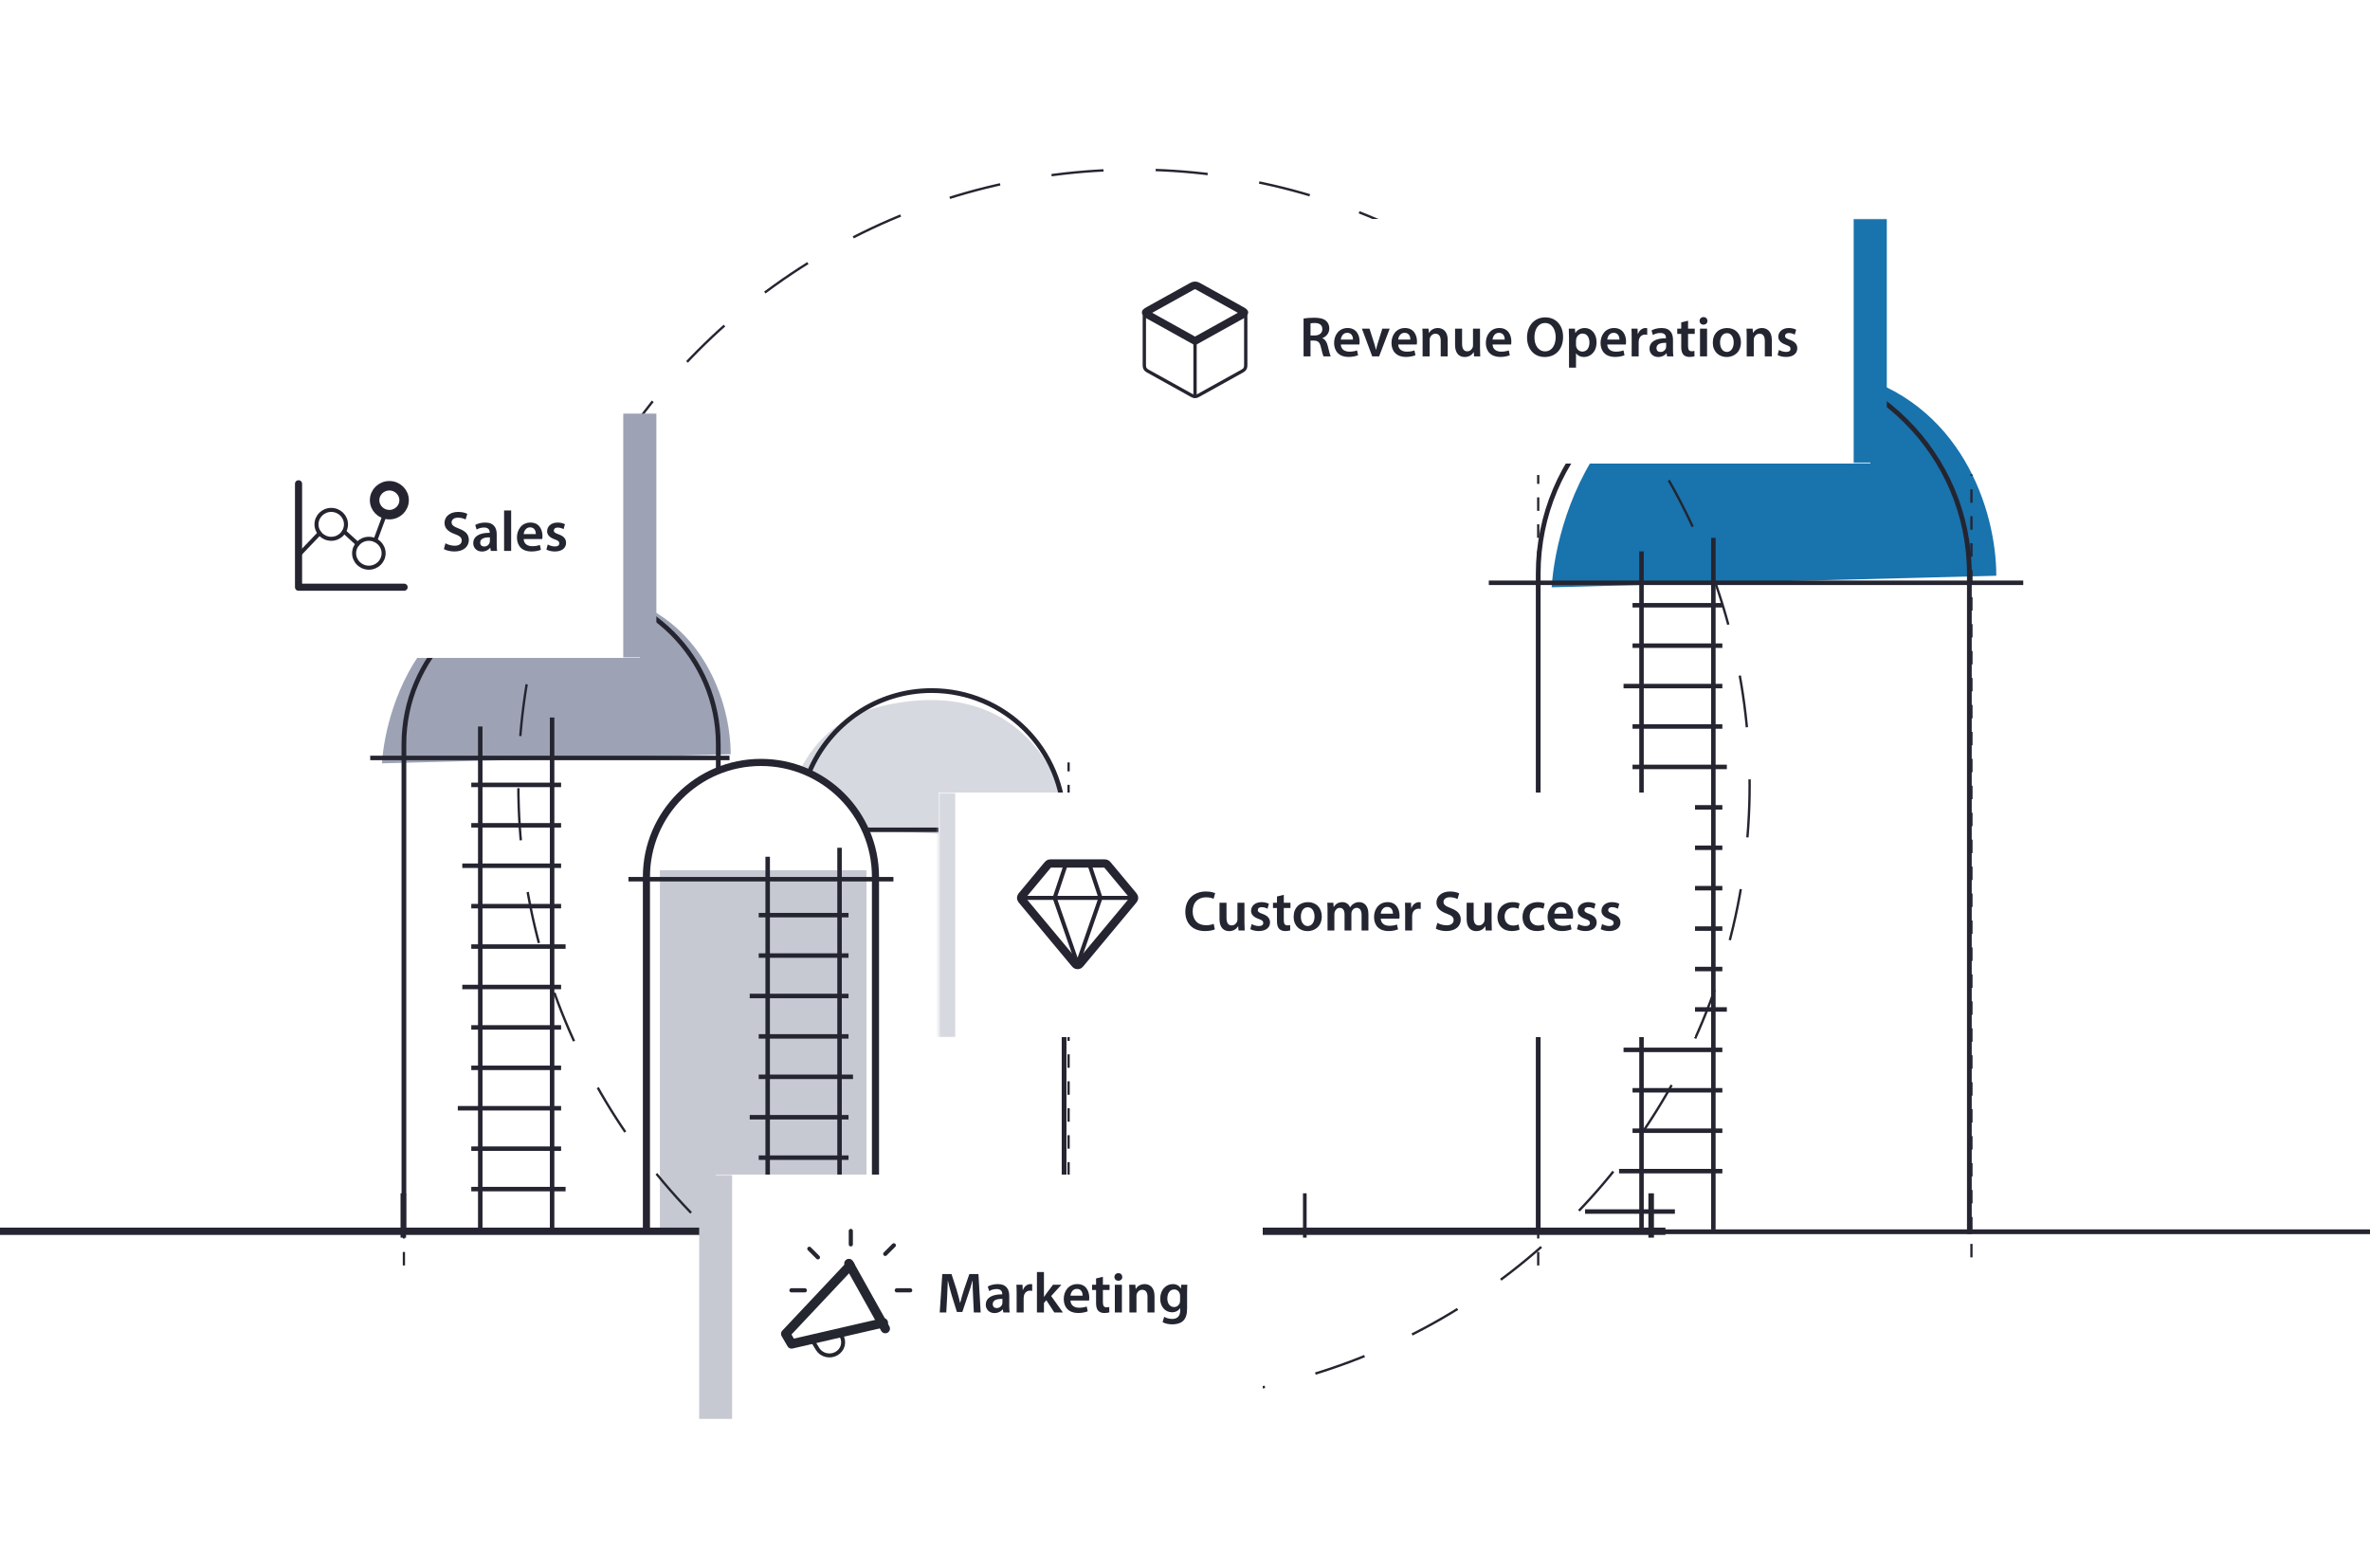 <svg width="999" height="661" viewBox="0 0 999 661" fill="none" xmlns="http://www.w3.org/2000/svg">
<g clip-path="url(#clip0_5845_6116)">
<path d="M654.062 247.548L841.479 242.683C841.479 214.955 826.627 169.058 778.648 157.279C679.26 132.878 655.966 216.862 654.062 247.548Z" fill="#1973AD"/>
<path d="M161 321.755L308 317.939C308 296.19 296.351 260.192 258.719 250.953C180.764 231.814 162.493 297.687 161 321.755Z" fill="#9DA3B5"/>
<path d="M371.413 297.683C435.07 282.799 451.109 335.791 452.328 354.508L364.299 349.775C363.432 344.096 356.846 331.034 337.441 324.219C343.351 312.556 353.96 301.763 371.413 297.683Z" fill="#D7D9E0"/>
<path d="M170.254 519.208C170.254 455.983 170.254 371.632 170.254 313.792C170.254 277.198 199.919 247.548 236.512 247.548V247.548C273.106 247.548 302.771 277.205 302.771 313.798C302.771 317.484 302.771 321.277 302.771 325.165" stroke="#242530" stroke-width="2"/>
<rect x="278.16" y="366.813" width="87.082" height="153.341" fill="#C7C9D2"/>
<path d="M448.539 520.154V346.923C448.539 316.08 423.535 291.089 392.692 291.089C369.57 291.089 349.73 305.137 341.246 325.165" stroke="#242530" stroke-width="2"/>
<path d="M156.055 319.486H307.503" stroke="#242530" stroke-width="1.893"/>
<path d="M264.91 370.6H376.603" stroke="#242530" stroke-width="1.893"/>
<path d="M365.242 349.775H465.576" stroke="#242530" stroke-width="1.893"/>
<path d="M450.434 529.62L450.434 321.379" stroke="#242530" stroke-width="0.947" stroke-dasharray="5.68 5.68"/>
<path d="M831 530L831 200" stroke="#242530" stroke-width="0.947" stroke-dasharray="5.68 5.68"/>
<path d="M170.254 533.406L170.254 325.165" stroke="#242530" stroke-width="0.947" stroke-dasharray="5.68 5.68"/>
<path d="M648.383 533.406L648.383 200.22" stroke="#242530" stroke-width="0.947" stroke-dasharray="5.68 5.68"/>
<path d="M627.562 245.655H852.841" stroke="#242530" stroke-width="1.893"/>
<path d="M198.652 330.844H236.514" stroke="#242530" stroke-width="1.893"/>
<path d="M198.652 347.882H236.514" stroke="#242530" stroke-width="1.893"/>
<path d="M194.867 364.92L236.515 364.92" stroke="#242530" stroke-width="1.893"/>
<path d="M198.652 381.958H236.514" stroke="#242530" stroke-width="1.893"/>
<path d="M198.652 398.996H238.407" stroke="#242530" stroke-width="1.893"/>
<path d="M194.867 416.034L236.515 416.034" stroke="#242530" stroke-width="1.893"/>
<path d="M198.652 433.071H236.514" stroke="#242530" stroke-width="1.893"/>
<path d="M198.652 450.109H236.514" stroke="#242530" stroke-width="1.893"/>
<path d="M192.973 467.147L236.514 467.147" stroke="#242530" stroke-width="1.893"/>
<path d="M198.652 484.185H236.514" stroke="#242530" stroke-width="1.893"/>
<path d="M198.652 501.223H238.407" stroke="#242530" stroke-width="1.893"/>
<path d="M202.438 520.154L202.438 306.234" stroke="#242530" stroke-width="1.893"/>
<path d="M232.727 520.154L232.727 302.447" stroke="#242530" stroke-width="1.893"/>
<path d="M319.809 385.744H357.671" stroke="#242530" stroke-width="1.893"/>
<path d="M319.809 402.782H357.671" stroke="#242530" stroke-width="1.893"/>
<path d="M316.023 419.82L357.672 419.82" stroke="#242530" stroke-width="1.893"/>
<path d="M319.809 436.858H357.671" stroke="#242530" stroke-width="1.893"/>
<path d="M319.809 453.896H359.564" stroke="#242530" stroke-width="1.893"/>
<path d="M316.023 470.934L357.672 470.934" stroke="#242530" stroke-width="1.893"/>
<path d="M319.809 487.971H357.671" stroke="#242530" stroke-width="1.893"/>
<path d="M319.809 505.009H357.671" stroke="#242530" stroke-width="1.893"/>
<path d="M323.594 522.047L323.594 361.134" stroke="#242530" stroke-width="1.893"/>
<path d="M353.883 522.047L353.883 357.348" stroke="#242530" stroke-width="1.893"/>
<path d="M688.141 255.121H726.003" stroke="#242530" stroke-width="1.893"/>
<path d="M688.141 272.159H726.003" stroke="#242530" stroke-width="1.893"/>
<path d="M684.352 289.196L726 289.196" stroke="#242530" stroke-width="1.893"/>
<path d="M688.141 306.234H726.003" stroke="#242530" stroke-width="1.893"/>
<path d="M688.141 323.272H727.896" stroke="#242530" stroke-width="1.893"/>
<path d="M684.352 340.31L726 340.31" stroke="#242530" stroke-width="1.893"/>
<path d="M688.141 357.348H726.003" stroke="#242530" stroke-width="1.893"/>
<path d="M688.141 374.386H726.003" stroke="#242530" stroke-width="1.893"/>
<path d="M682.461 391.424L726.002 391.424" stroke="#242530" stroke-width="1.893"/>
<path d="M688.141 408.462H726.003" stroke="#242530" stroke-width="1.893"/>
<path d="M688.141 425.5H727.896" stroke="#242530" stroke-width="1.893"/>
<path d="M684.352 442.538L726 442.538" stroke="#242530" stroke-width="1.893"/>
<path d="M688.141 459.575H726.003" stroke="#242530" stroke-width="1.893"/>
<path d="M688.141 476.613H726.003" stroke="#242530" stroke-width="1.893"/>
<path d="M682.461 493.651L726.002 493.651" stroke="#242530" stroke-width="1.893"/>
<path d="M668.141 510.689H706.003" stroke="#242530" stroke-width="1.893"/>
<path d="M691.926 518.261L691.926 232.403" stroke="#242530" stroke-width="1.893"/>
<path d="M722.215 518.261L722.215 226.724" stroke="#242530" stroke-width="1.893"/>
<path d="M272.48 520.154C272.48 473.815 272.48 411.966 272.48 369.638C272.48 342.977 294.093 321.379 320.754 321.379V321.379C347.416 321.379 369.029 342.977 369.029 369.638C369.029 411.966 369.029 473.815 369.029 520.154" stroke="#242530" stroke-width="3"/>
<path d="M648.383 520.154C648.383 434.548 648.383 320.442 648.383 241.868C648.383 191.683 689.066 151 739.252 151V151C789.437 151 830.12 191.683 830.12 241.868C830.12 320.442 830.12 434.548 830.12 520.154" stroke="#242530" stroke-width="2"/>
<circle cx="478" cy="331" r="259.5" stroke="#242530" stroke-dasharray="22 22"/>
<path d="M-144 519.208H1255" stroke="#242530" stroke-width="2"/>
<path d="M170 503L170 534" stroke="#242530" stroke-width="2.336" stroke-dasharray="18.69 18.69"/>
<path d="M297 503L297 534" stroke="#242530" stroke-width="1.54" stroke-dasharray="18.69 18.69"/>
<path d="M423 503L423 534" stroke="#242530" stroke-width="1.54" stroke-dasharray="18.69 18.69"/>
<path d="M550 503L550 534" stroke="#242530" stroke-width="1.54" stroke-dasharray="18.69 18.69"/>
<path d="M696 503L696 534" stroke="#242530" stroke-width="2.336" stroke-dasharray="18.69 18.69"/>
<path d="M702 519L-143 519" stroke="#242530" stroke-width="3.08"/>
<g filter="url(#filter0_d_5845_6116)">
<mask id="path-66-outside-1_5845_6116" maskUnits="userSpaceOnUse" x="445.641" y="86" width="350" height="103" fill="black">
<rect fill="white" x="445.641" y="86" width="350" height="103"/>
<path d="M445.641 86H788.361V189H445.641V86Z"/>
</mask>
<path d="M445.641 86H788.361V189H445.641V86Z" fill="white" shape-rendering="crispEdges"/>
<path d="M788.361 86H781.361V189H788.361H795.361V86H788.361Z" fill="#1973AD" mask="url(#path-66-outside-1_5845_6116)"/>
<path d="M523.918 126.285L503.73 137.5M503.73 137.5L483.543 126.285M503.73 137.5L503.73 160.062M525.105 147.139V127.861C525.105 127.047 525.105 126.64 524.986 126.277C524.879 125.956 524.706 125.662 524.477 125.413C524.218 125.132 523.862 124.934 523.151 124.539L505.576 114.775C504.902 114.401 504.566 114.214 504.209 114.14C503.893 114.076 503.568 114.076 503.252 114.14C502.895 114.214 502.559 114.401 501.885 114.775L484.31 124.539C483.599 124.934 483.243 125.132 482.984 125.413C482.755 125.662 482.581 125.956 482.475 126.277C482.355 126.64 482.355 127.047 482.355 127.861V147.139C482.355 147.953 482.355 148.36 482.475 148.723C482.581 149.044 482.755 149.338 482.984 149.587C483.243 149.868 483.599 150.066 484.31 150.461L501.885 160.225C502.559 160.599 502.895 160.786 503.252 160.859C503.568 160.924 503.893 160.924 504.209 160.859C504.566 160.786 504.902 160.599 505.576 160.225L523.151 150.461C523.862 150.066 524.218 149.868 524.477 149.587C524.706 149.338 524.879 149.044 524.986 148.723C525.105 148.36 525.105 147.953 525.105 147.139Z" stroke="#242530" stroke-width="1.399" stroke-linecap="round" stroke-linejoin="round"/>
<path d="M503.729 137.5L523.917 126.285C523.811 125.964 524.705 125.662 524.476 125.413C524.217 125.132 523.861 124.934 523.15 124.539L505.575 114.775C504.901 114.401 504.565 114.214 504.208 114.14C503.892 114.076 503.567 114.076 503.251 114.14C502.894 114.214 502.558 114.401 501.884 114.775L484.309 124.539L484.309 124.539C483.598 124.934 483.242 125.132 482.983 125.413C482.754 125.662 483.648 125.964 483.542 126.285L503.729 137.5Z" stroke="#242530" stroke-width="3.239" stroke-linecap="round" stroke-linejoin="round"/>
<path d="M549.477 144V128.04C550.581 127.848 552.237 127.704 553.941 127.704C556.269 127.704 557.853 128.088 558.933 129C559.821 129.744 560.325 130.872 560.325 132.24C560.325 134.328 558.909 135.744 557.397 136.296V136.368C558.549 136.8 559.245 137.928 559.653 139.488C560.157 141.504 560.589 143.376 560.925 144H557.877C557.637 143.52 557.253 142.2 556.797 140.184C556.341 138.072 555.573 137.4 553.893 137.352H552.405V144H549.477ZM552.405 130.08V135.192H554.157C556.149 135.192 557.397 134.136 557.397 132.528C557.397 130.752 556.149 129.936 554.229 129.936C553.293 129.936 552.693 130.008 552.405 130.08ZM573.004 138.984H565.18C565.252 141.096 566.908 142.008 568.78 142.008C570.148 142.008 571.132 141.816 572.02 141.48L572.452 143.52C571.444 143.928 570.052 144.24 568.372 144.24C564.58 144.24 562.348 141.912 562.348 138.336C562.348 135.096 564.316 132.048 568.06 132.048C571.852 132.048 573.1 135.168 573.1 137.736C573.1 138.288 573.052 138.72 573.004 138.984ZM565.18 136.92H570.316C570.34 135.84 569.86 134.064 567.892 134.064C566.068 134.064 565.3 135.72 565.18 136.92ZM574.077 132.312H577.269L579.165 138.24C579.501 139.272 579.741 140.208 579.957 141.168H580.029C580.245 140.208 580.509 139.296 580.821 138.24L582.669 132.312H585.789L581.325 144H578.421L574.077 132.312ZM597.191 138.984H589.367C589.439 141.096 591.095 142.008 592.967 142.008C594.335 142.008 595.319 141.816 596.207 141.48L596.639 143.52C595.631 143.928 594.239 144.24 592.559 144.24C588.767 144.24 586.535 141.912 586.535 138.336C586.535 135.096 588.503 132.048 592.247 132.048C596.039 132.048 597.287 135.168 597.287 137.736C597.287 138.288 597.239 138.72 597.191 138.984ZM589.367 136.92H594.503C594.527 135.84 594.047 134.064 592.079 134.064C590.255 134.064 589.487 135.72 589.367 136.92ZM599.654 144V135.792C599.654 134.448 599.63 133.32 599.558 132.312H602.15L602.294 134.064H602.366C602.87 133.152 604.142 132.048 606.086 132.048C608.126 132.048 610.238 133.368 610.238 137.064V144H607.286V137.4C607.286 135.72 606.662 134.448 605.054 134.448C603.878 134.448 603.062 135.288 602.75 136.176C602.654 136.44 602.63 136.8 602.63 137.136V144H599.654ZM623.853 132.312V140.496C623.853 141.888 623.901 143.04 623.949 144H621.357L621.213 142.224H621.165C620.661 143.064 619.509 144.264 617.421 144.264C615.285 144.264 613.341 142.992 613.341 139.176V132.312H616.293V138.672C616.293 140.616 616.917 141.864 618.477 141.864C619.653 141.864 620.421 141.024 620.733 140.28C620.829 140.016 620.901 139.704 620.901 139.368V132.312H623.853ZM636.965 138.984H629.141C629.213 141.096 630.869 142.008 632.741 142.008C634.109 142.008 635.093 141.816 635.981 141.48L636.413 143.52C635.405 143.928 634.013 144.24 632.333 144.24C628.541 144.24 626.309 141.912 626.309 138.336C626.309 135.096 628.277 132.048 632.021 132.048C635.813 132.048 637.061 135.168 637.061 137.736C637.061 138.288 637.013 138.72 636.965 138.984ZM629.141 136.92H634.277C634.301 135.84 633.821 134.064 631.853 134.064C630.029 134.064 629.261 135.72 629.141 136.92ZM651.357 127.56C656.085 127.56 658.869 131.136 658.869 135.744C658.869 141.168 655.581 144.264 651.117 144.264C646.557 144.264 643.677 140.784 643.677 136.032C643.677 131.064 646.797 127.56 651.357 127.56ZM651.285 129.936C648.357 129.936 646.797 132.648 646.797 135.984C646.797 139.272 648.453 141.888 651.285 141.888C654.141 141.888 655.749 139.248 655.749 135.864C655.749 132.816 654.237 129.936 651.285 129.936ZM661.365 148.752V136.2C661.365 134.664 661.317 133.416 661.269 132.312H663.861L664.005 134.112H664.053C664.917 132.792 666.285 132.048 668.061 132.048C670.749 132.048 672.981 134.352 672.981 138C672.981 142.224 670.317 144.264 667.653 144.264C666.189 144.264 664.965 143.64 664.365 142.704H664.317V148.752H661.365ZM664.317 137.304V139.104C664.317 139.392 664.341 139.656 664.413 139.92C664.701 141.12 665.757 141.984 667.005 141.984C668.877 141.984 669.981 140.424 669.981 138.12C669.981 136.056 668.973 134.376 667.077 134.376C665.853 134.376 664.725 135.264 664.437 136.56C664.365 136.8 664.317 137.064 664.317 137.304ZM685.316 138.984H677.492C677.564 141.096 679.22 142.008 681.092 142.008C682.46 142.008 683.444 141.816 684.332 141.48L684.764 143.52C683.756 143.928 682.364 144.24 680.684 144.24C676.892 144.24 674.66 141.912 674.66 138.336C674.66 135.096 676.628 132.048 680.372 132.048C684.164 132.048 685.412 135.168 685.412 137.736C685.412 138.288 685.364 138.72 685.316 138.984ZM677.492 136.92H682.628C682.652 135.84 682.172 134.064 680.204 134.064C678.38 134.064 677.612 135.72 677.492 136.92ZM687.779 144V136.08C687.779 134.496 687.755 133.368 687.683 132.312H690.251L690.347 134.544H690.443C691.019 132.888 692.387 132.048 693.635 132.048C693.923 132.048 694.091 132.072 694.331 132.12V134.904C694.091 134.856 693.827 134.808 693.467 134.808C692.051 134.808 691.091 135.72 690.827 137.04C690.779 137.304 690.731 137.616 690.731 137.952V144H687.779ZM705.363 144H702.699L702.507 142.704H702.435C701.715 143.616 700.491 144.264 698.979 144.264C696.627 144.264 695.307 142.56 695.307 140.784C695.307 137.832 697.923 136.344 702.243 136.368V136.176C702.243 135.408 701.931 134.136 699.867 134.136C698.715 134.136 697.515 134.496 696.723 135L696.147 133.08C697.011 132.552 698.523 132.048 700.371 132.048C704.115 132.048 705.195 134.424 705.195 136.968V141.192C705.195 142.248 705.243 143.28 705.363 144ZM702.315 139.896V138.288C700.227 138.24 698.235 138.696 698.235 140.472C698.235 141.624 698.979 142.152 699.915 142.152C701.091 142.152 701.955 141.384 702.219 140.544C702.291 140.328 702.315 140.088 702.315 139.896ZM708.674 129.672L711.554 128.976V132.312H714.362V134.52H711.554V139.68C711.554 141.096 711.938 141.84 713.066 141.84C713.57 141.84 713.954 141.768 714.218 141.696L714.266 143.952C713.834 144.12 713.066 144.24 712.13 144.24C711.05 144.24 710.138 143.88 709.586 143.28C708.962 142.608 708.674 141.552 708.674 140.016V134.52H706.994V132.312H708.674V129.672ZM719.56 144H716.584V132.312H719.56V144ZM718.072 127.44C719.08 127.44 719.704 128.136 719.728 129.048C719.728 129.936 719.08 130.632 718.048 130.632C717.064 130.632 716.416 129.936 716.416 129.048C716.416 128.136 717.088 127.44 718.072 127.44ZM728.029 132.048C731.509 132.048 733.837 134.496 733.837 138.048C733.837 142.344 730.813 144.264 727.837 144.264C724.525 144.264 721.981 141.984 721.981 138.24C721.981 134.4 724.501 132.048 728.029 132.048ZM727.957 134.208C725.869 134.208 725.029 136.224 725.029 138.168C725.029 140.424 726.133 142.128 727.933 142.128C729.613 142.128 730.789 140.472 730.789 138.12C730.789 136.296 729.973 134.208 727.957 134.208ZM736.271 144V135.792C736.271 134.448 736.248 133.32 736.176 132.312H738.768L738.912 134.064H738.984C739.488 133.152 740.76 132.048 742.704 132.048C744.744 132.048 746.856 133.368 746.856 137.064V144H743.904V137.4C743.904 135.72 743.28 134.448 741.672 134.448C740.496 134.448 739.68 135.288 739.368 136.176C739.272 136.44 739.248 136.8 739.248 137.136V144H736.271ZM749.286 143.424L749.862 141.288C750.534 141.696 751.806 142.128 752.862 142.128C754.158 142.128 754.734 141.6 754.734 140.832C754.734 140.04 754.254 139.632 752.814 139.128C750.534 138.336 749.574 137.088 749.598 135.72C749.598 133.656 751.302 132.048 754.014 132.048C755.31 132.048 756.438 132.384 757.11 132.744L756.534 134.832C756.03 134.544 755.094 134.16 754.062 134.16C753.006 134.16 752.43 134.664 752.43 135.384C752.43 136.128 752.982 136.488 754.47 137.016C756.582 137.784 757.566 138.864 757.59 140.592C757.59 142.704 755.934 144.24 752.838 144.24C751.422 144.24 750.15 143.904 749.286 143.424Z" fill="#232530"/>
</g>
<g filter="url(#filter1_d_5845_6116)">
<mask id="path-71-outside-2_5845_6116" maskUnits="userSpaceOnUse" x="94" y="168" width="183" height="103" fill="black">
<rect fill="white" x="94" y="168" width="183" height="103"/>
<path d="M94 168H269.716V271H94V168Z"/>
</mask>
<path d="M94 168H269.716V271H94V168Z" fill="white" shape-rendering="crispEdges"/>
<path d="M269.716 168H262.716V271H269.716H276.716V168H269.716Z" fill="#9DA3B5" mask="url(#path-71-outside-2_5845_6116)"/>
<path d="M125.84 197.703V241.295H170.34" stroke="#242530" stroke-width="3" stroke-linecap="round" stroke-linejoin="round"/>
<path d="M139.622 208.715C143.055 208.715 145.837 211.441 145.837 214.804C145.837 218.167 143.055 220.893 139.622 220.893C136.189 220.893 133.406 218.167 133.406 214.804C133.406 211.441 136.189 208.715 139.622 208.715Z" stroke="#242530" stroke-width="1.7" stroke-linecap="round" stroke-linejoin="round"/>
<path d="M164.122 198.537C167.555 198.537 170.337 201.263 170.337 204.626C170.337 207.989 167.555 210.715 164.122 210.715C160.689 210.715 157.906 207.989 157.906 204.626C157.906 201.263 160.689 198.537 164.122 198.537Z" stroke="#242530" stroke-width="4" stroke-linecap="round" stroke-linejoin="round"/>
<path d="M155.481 220.893C158.914 220.893 161.697 223.619 161.697 226.982C161.697 230.344 158.914 233.07 155.481 233.07C152.048 233.07 149.266 230.344 149.266 226.982C149.266 223.619 152.048 220.893 155.481 220.893Z" stroke="#242530" stroke-width="1.7" stroke-linecap="round" stroke-linejoin="round"/>
<path d="M125.84 227.81L134.709 218.531" stroke="#242530" stroke-width="1.7" stroke-linecap="round" stroke-linejoin="round"/>
<path d="M145.043 217.84L150.73 223.036" stroke="#242530" stroke-width="1.7" stroke-linecap="round" stroke-linejoin="round"/>
<path d="M158.227 221.483L162.328 210.447" stroke="#242530" stroke-width="1.7" stroke-linecap="round" stroke-linejoin="round"/>
<path d="M187.113 225.232L187.761 222.784C188.721 223.336 190.161 223.816 191.673 223.816C193.569 223.816 194.625 222.928 194.625 221.608C194.625 220.384 193.809 219.664 191.745 218.92C189.081 217.96 187.377 216.544 187.377 214.216C187.377 211.576 189.585 209.56 193.089 209.56C194.841 209.56 196.137 209.944 196.977 210.376L196.257 212.752C195.681 212.44 194.553 211.984 193.041 211.984C191.169 211.984 190.353 212.992 190.353 213.928C190.353 215.176 191.289 215.752 193.449 216.592C196.257 217.648 197.625 219.064 197.625 221.392C197.625 223.984 195.657 226.24 191.481 226.24C189.777 226.24 188.001 225.76 187.113 225.232ZM209.539 226H206.875L206.683 224.704H206.611C205.891 225.616 204.667 226.264 203.155 226.264C200.803 226.264 199.483 224.56 199.483 222.784C199.483 219.832 202.099 218.344 206.419 218.368V218.176C206.419 217.408 206.107 216.136 204.043 216.136C202.891 216.136 201.691 216.496 200.899 217L200.323 215.08C201.187 214.552 202.699 214.048 204.547 214.048C208.291 214.048 209.371 216.424 209.371 218.968V223.192C209.371 224.248 209.419 225.28 209.539 226ZM206.491 221.896V220.288C204.403 220.24 202.411 220.696 202.411 222.472C202.411 223.624 203.155 224.152 204.091 224.152C205.267 224.152 206.131 223.384 206.395 222.544C206.467 222.328 206.491 222.088 206.491 221.896ZM212.486 226V208.96H215.462V226H212.486ZM228.562 220.984H220.738C220.81 223.096 222.466 224.008 224.338 224.008C225.706 224.008 226.69 223.816 227.578 223.48L228.01 225.52C227.002 225.928 225.61 226.24 223.93 226.24C220.138 226.24 217.906 223.912 217.906 220.336C217.906 217.096 219.874 214.048 223.618 214.048C227.41 214.048 228.658 217.168 228.658 219.736C228.658 220.288 228.61 220.72 228.562 220.984ZM220.738 218.92H225.874C225.898 217.84 225.418 216.064 223.45 216.064C221.626 216.064 220.858 217.72 220.738 218.92ZM230.305 225.424L230.881 223.288C231.553 223.696 232.825 224.128 233.881 224.128C235.177 224.128 235.753 223.6 235.753 222.832C235.753 222.04 235.273 221.632 233.833 221.128C231.553 220.336 230.593 219.088 230.617 217.72C230.617 215.656 232.321 214.048 235.033 214.048C236.329 214.048 237.457 214.384 238.129 214.744L237.553 216.832C237.049 216.544 236.113 216.16 235.081 216.16C234.025 216.16 233.449 216.664 233.449 217.384C233.449 218.128 234.001 218.488 235.489 219.016C237.601 219.784 238.585 220.864 238.609 222.592C238.609 224.704 236.953 226.24 233.857 226.24C232.441 226.24 231.169 225.904 230.305 225.424Z" fill="#232530"/>
</g>
<g filter="url(#filter2_d_5845_6116)">
<mask id="path-81-inside-3_5845_6116" fill="white">
<path d="M395.641 328H714.361V431H395.641V328Z"/>
</mask>
<path d="M395.641 328H714.361V431H395.641V328Z" fill="white" shape-rendering="crispEdges"/>
<path d="M395.641 431H402.641V328H395.641H388.641V431H395.641Z" fill="#D7D9E0" mask="url(#path-81-inside-3_5845_6116)"/>
<path d="M454.643 400.497C454.375 400.595 454.081 400.595 453.813 400.497M430.472 371.919C430.41 372.135 430.41 372.365 430.472 372.581M477.984 371.919C478.045 372.135 478.045 372.365 477.984 372.581M431.27 372.25H477.186M449.395 357.75L444.561 372.25L454.228 400.042L463.895 372.25L459.061 357.75" stroke="#242530" stroke-width="1.7" stroke-linecap="round" stroke-linejoin="round"/>
<path d="M477.363 373.488C477.73 373.047 477.914 372.827 477.984 372.581C478.045 372.365 478.045 372.135 477.984 371.919C477.914 371.673 477.73 371.453 477.363 371.012L466.891 358.446C466.678 358.19 466.571 358.062 466.441 357.97C466.325 357.889 466.196 357.828 466.059 357.791C465.905 357.75 465.739 357.75 465.406 357.75H443.05C442.717 357.75 442.551 357.75 442.397 357.791C442.26 357.828 442.131 357.889 442.015 357.97C441.884 358.062 441.778 358.19 441.565 358.446L431.093 371.012C430.726 371.453 430.542 371.673 430.472 371.919C430.41 372.135 430.41 372.365 430.472 372.581C430.542 372.827 430.726 373.047 431.093 373.488L452.743 399.468C453.253 400.08 453.508 400.386 453.813 400.497C454.081 400.595 454.375 400.595 454.643 400.497C454.948 400.386 455.203 400.08 455.713 399.468L477.363 373.488Z" stroke="#242530" stroke-width="3.5" stroke-linecap="round" stroke-linejoin="round"/>
<path d="M511.589 383.192L512.069 385.52C511.373 385.88 509.837 386.24 507.893 386.24C502.757 386.24 499.637 383.024 499.637 378.104C499.637 372.776 503.333 369.56 508.277 369.56C510.221 369.56 511.613 369.968 512.213 370.28L511.565 372.632C510.797 372.296 509.741 372.008 508.397 372.008C505.109 372.008 502.733 374.072 502.733 377.96C502.733 381.512 504.821 383.792 508.373 383.792C509.573 383.792 510.821 383.552 511.589 383.192ZM524.556 374.312V382.496C524.556 383.888 524.604 385.04 524.652 386H522.06L521.916 384.224H521.868C521.364 385.064 520.212 386.264 518.124 386.264C515.988 386.264 514.044 384.992 514.044 381.176V374.312H516.996V380.672C516.996 382.616 517.62 383.864 519.18 383.864C520.356 383.864 521.124 383.024 521.436 382.28C521.532 382.016 521.604 381.704 521.604 381.368V374.312H524.556ZM527.036 385.424L527.612 383.288C528.284 383.696 529.556 384.128 530.612 384.128C531.908 384.128 532.484 383.6 532.484 382.832C532.484 382.04 532.004 381.632 530.564 381.128C528.284 380.336 527.324 379.088 527.348 377.72C527.348 375.656 529.052 374.048 531.764 374.048C533.06 374.048 534.188 374.384 534.86 374.744L534.284 376.832C533.78 376.544 532.844 376.16 531.812 376.16C530.756 376.16 530.18 376.664 530.18 377.384C530.18 378.128 530.732 378.488 532.22 379.016C534.332 379.784 535.316 380.864 535.34 382.592C535.34 384.704 533.684 386.24 530.588 386.24C529.172 386.24 527.9 385.904 527.036 385.424ZM538.268 371.672L541.148 370.976V374.312H543.956V376.52H541.148V381.68C541.148 383.096 541.532 383.84 542.66 383.84C543.164 383.84 543.548 383.768 543.812 383.696L543.86 385.952C543.428 386.12 542.66 386.24 541.724 386.24C540.644 386.24 539.732 385.88 539.18 385.28C538.556 384.608 538.268 383.552 538.268 382.016V376.52H536.588V374.312H538.268V371.672ZM551.341 374.048C554.821 374.048 557.149 376.496 557.149 380.048C557.149 384.344 554.125 386.264 551.149 386.264C547.837 386.264 545.293 383.984 545.293 380.24C545.293 376.4 547.813 374.048 551.341 374.048ZM551.269 376.208C549.181 376.208 548.341 378.224 548.341 380.168C548.341 382.424 549.445 384.128 551.245 384.128C552.925 384.128 554.101 382.472 554.101 380.12C554.101 378.296 553.285 376.208 551.269 376.208ZM559.584 386V377.792C559.584 376.448 559.56 375.32 559.488 374.312H562.032L562.152 376.04H562.224C562.8 375.128 563.856 374.048 565.824 374.048C567.36 374.048 568.56 374.912 569.064 376.208H569.112C569.52 375.56 570 375.08 570.552 374.744C571.2 374.288 571.944 374.048 572.904 374.048C574.848 374.048 576.816 375.368 576.816 379.112V386H573.936V379.544C573.936 377.6 573.264 376.448 571.848 376.448C570.84 376.448 570.096 377.168 569.784 378.008C569.712 378.296 569.64 378.656 569.64 378.992V386H566.76V379.232C566.76 377.6 566.112 376.448 564.744 376.448C563.64 376.448 562.896 377.312 562.632 378.128C562.512 378.416 562.464 378.752 562.464 379.088V386H559.584ZM589.84 380.984H582.016C582.088 383.096 583.744 384.008 585.616 384.008C586.984 384.008 587.968 383.816 588.856 383.48L589.288 385.52C588.28 385.928 586.888 386.24 585.208 386.24C581.416 386.24 579.184 383.912 579.184 380.336C579.184 377.096 581.152 374.048 584.896 374.048C588.688 374.048 589.936 377.168 589.936 379.736C589.936 380.288 589.888 380.72 589.84 380.984ZM582.016 378.92H587.152C587.176 377.84 586.696 376.064 584.728 376.064C582.904 376.064 582.136 377.72 582.016 378.92ZM592.303 386V378.08C592.303 376.496 592.279 375.368 592.207 374.312H594.775L594.871 376.544H594.967C595.543 374.888 596.911 374.048 598.159 374.048C598.447 374.048 598.615 374.072 598.855 374.12V376.904C598.615 376.856 598.351 376.808 597.991 376.808C596.575 376.808 595.615 377.72 595.351 379.04C595.303 379.304 595.255 379.616 595.255 379.952V386H592.303ZM605.226 385.232L605.874 382.784C606.834 383.336 608.274 383.816 609.786 383.816C611.682 383.816 612.738 382.928 612.738 381.608C612.738 380.384 611.922 379.664 609.858 378.92C607.194 377.96 605.49 376.544 605.49 374.216C605.49 371.576 607.698 369.56 611.202 369.56C612.954 369.56 614.25 369.944 615.09 370.376L614.37 372.752C613.794 372.44 612.666 371.984 611.154 371.984C609.282 371.984 608.466 372.992 608.466 373.928C608.466 375.176 609.402 375.752 611.562 376.592C614.37 377.648 615.738 379.064 615.738 381.392C615.738 383.984 613.77 386.24 609.594 386.24C607.89 386.24 606.114 385.76 605.226 385.232ZM628.736 374.312V382.496C628.736 383.888 628.784 385.04 628.832 386H626.24L626.096 384.224H626.048C625.544 385.064 624.392 386.264 622.304 386.264C620.168 386.264 618.224 384.992 618.224 381.176V374.312H621.176V380.672C621.176 382.616 621.8 383.864 623.36 383.864C624.536 383.864 625.304 383.024 625.616 382.28C625.712 382.016 625.784 381.704 625.784 381.368V374.312H628.736ZM640.12 383.456L640.528 385.64C639.904 385.928 638.68 386.24 637.216 386.24C633.568 386.24 631.192 383.912 631.192 380.288C631.192 376.784 633.592 374.048 637.696 374.048C638.776 374.048 639.88 374.288 640.552 374.6L640.024 376.808C639.544 376.592 638.848 376.352 637.792 376.352C635.536 376.352 634.192 378.008 634.216 380.144C634.216 382.544 635.776 383.912 637.792 383.912C638.824 383.912 639.544 383.696 640.12 383.456ZM650.69 383.456L651.098 385.64C650.474 385.928 649.25 386.24 647.786 386.24C644.138 386.24 641.762 383.912 641.762 380.288C641.762 376.784 644.162 374.048 648.266 374.048C649.346 374.048 650.45 374.288 651.122 374.6L650.594 376.808C650.114 376.592 649.418 376.352 648.362 376.352C646.106 376.352 644.762 378.008 644.786 380.144C644.786 382.544 646.346 383.912 648.362 383.912C649.394 383.912 650.114 383.696 650.69 383.456ZM662.988 380.984H655.164C655.236 383.096 656.892 384.008 658.764 384.008C660.132 384.008 661.116 383.816 662.004 383.48L662.436 385.52C661.428 385.928 660.036 386.24 658.356 386.24C654.564 386.24 652.332 383.912 652.332 380.336C652.332 377.096 654.3 374.048 658.044 374.048C661.836 374.048 663.084 377.168 663.084 379.736C663.084 380.288 663.036 380.72 662.988 380.984ZM655.164 378.92H660.3C660.324 377.84 659.844 376.064 657.876 376.064C656.052 376.064 655.284 377.72 655.164 378.92ZM664.731 385.424L665.307 383.288C665.979 383.696 667.251 384.128 668.307 384.128C669.603 384.128 670.179 383.6 670.179 382.832C670.179 382.04 669.699 381.632 668.259 381.128C665.979 380.336 665.019 379.088 665.043 377.72C665.043 375.656 666.747 374.048 669.459 374.048C670.755 374.048 671.883 374.384 672.555 374.744L671.979 376.832C671.475 376.544 670.539 376.16 669.507 376.16C668.451 376.16 667.875 376.664 667.875 377.384C667.875 378.128 668.427 378.488 669.915 379.016C672.027 379.784 673.011 380.864 673.035 382.592C673.035 384.704 671.379 386.24 668.283 386.24C666.867 386.24 665.595 385.904 664.731 385.424ZM674.739 385.424L675.315 383.288C675.987 383.696 677.259 384.128 678.315 384.128C679.611 384.128 680.187 383.6 680.187 382.832C680.187 382.04 679.707 381.632 678.267 381.128C675.987 380.336 675.027 379.088 675.051 377.72C675.051 375.656 676.755 374.048 679.467 374.048C680.763 374.048 681.891 374.384 682.563 374.744L681.987 376.832C681.483 376.544 680.547 376.16 679.515 376.16C678.459 376.16 677.883 376.664 677.883 377.384C677.883 378.128 678.435 378.488 679.923 379.016C682.035 379.784 683.019 380.864 683.043 382.592C683.043 384.704 681.387 386.24 678.291 386.24C676.875 386.24 675.603 385.904 674.739 385.424Z" fill="#232530"/>
</g>
<g filter="url(#filter3_d_5845_6116)">
<mask id="path-86-outside-4_5845_6116" maskUnits="userSpaceOnUse" x="294.598" y="489" width="238" height="103" fill="black">
<rect fill="white" x="294.598" y="489" width="238" height="103"/>
<path d="M301.598 489H532.404V592H301.598V489Z"/>
</mask>
<path d="M301.598 489H532.404V592H301.598V489Z" fill="white" shape-rendering="crispEdges"/>
<path d="M301.598 592H308.598V489H301.598H294.598V592H301.598Z" fill="#C7C9D2" mask="url(#path-86-outside-4_5845_6116)"/>
<path d="M357.828 526.372L373.167 553.82" stroke="#242630" stroke-width="3.934" stroke-linecap="round" stroke-linejoin="round"/>
<path d="M372.36 551.351L333.666 560.28L331.188 556.014L358.316 527.18" stroke="#242630" stroke-width="3.934" stroke-linecap="round" stroke-linejoin="round"/>
<path d="M342.488 558.853L344.62 562.381C345.394 563.648 346.662 564.569 348.146 564.942C349.631 565.315 351.209 565.109 352.535 564.37C353.86 563.631 354.824 562.419 355.215 561.001C355.605 559.583 355.39 558.075 354.617 556.808L354.275 556.243" stroke="#242630" stroke-width="1.672" stroke-linecap="round" stroke-linejoin="round"/>
<path d="M358.637 518.298V512.647" stroke="#242630" stroke-width="1.755" stroke-linecap="round" stroke-linejoin="round"/>
<path d="M378.009 537.674L383.66 537.674" stroke="#242630" stroke-width="1.755" stroke-linecap="round" stroke-linejoin="round"/>
<path d="M333.611 537.674L339.262 537.674" stroke="#242630" stroke-width="1.755" stroke-linecap="round" stroke-linejoin="round"/>
<path d="M341.152 520.16L344.77 523.777" stroke="#242630" stroke-width="1.755" stroke-linecap="round" stroke-linejoin="round"/>
<path d="M373.145 522.319L376.762 518.702" stroke="#242630" stroke-width="1.755" stroke-linecap="round" stroke-linejoin="round"/>
<path d="M410.488 547L410.176 540.4C410.08 538.312 409.96 535.792 409.984 533.608H409.912C409.384 535.576 408.712 537.76 407.992 539.8L405.64 546.808H403.36L401.2 539.896C400.576 537.832 400 535.624 399.568 533.608H399.52C399.448 535.72 399.352 538.288 399.232 540.496L398.872 547H396.112L397.192 530.824H401.08L403.192 537.328C403.768 539.224 404.272 541.144 404.68 542.944H404.752C405.184 541.192 405.736 539.2 406.36 537.304L408.592 530.824H412.432L413.368 547H410.488ZM425.586 547H422.922L422.73 545.704H422.658C421.938 546.616 420.714 547.264 419.202 547.264C416.85 547.264 415.53 545.56 415.53 543.784C415.53 540.832 418.146 539.344 422.466 539.368V539.176C422.466 538.408 422.154 537.136 420.09 537.136C418.938 537.136 417.738 537.496 416.946 538L416.37 536.08C417.234 535.552 418.746 535.048 420.594 535.048C424.338 535.048 425.418 537.424 425.418 539.968V544.192C425.418 545.248 425.466 546.28 425.586 547ZM422.538 542.896V541.288C420.45 541.24 418.458 541.696 418.458 543.472C418.458 544.624 419.202 545.152 420.138 545.152C421.314 545.152 422.178 544.384 422.442 543.544C422.514 543.328 422.538 543.088 422.538 542.896ZM428.533 547V539.08C428.533 537.496 428.509 536.368 428.437 535.312H431.005L431.101 537.544H431.197C431.773 535.888 433.141 535.048 434.389 535.048C434.677 535.048 434.845 535.072 435.085 535.12V537.904C434.845 537.856 434.581 537.808 434.221 537.808C432.805 537.808 431.845 538.72 431.581 540.04C431.533 540.304 431.485 540.616 431.485 540.952V547H428.533ZM440.04 529.96V540.448H440.088C440.376 539.992 440.712 539.488 441.024 539.08L443.856 535.312H447.408L443.088 540.088L448.032 547H444.408L441.048 541.84L440.04 543.016V547H437.088V529.96H440.04ZM459.047 541.984H451.223C451.295 544.096 452.951 545.008 454.823 545.008C456.191 545.008 457.175 544.816 458.063 544.48L458.495 546.52C457.487 546.928 456.095 547.24 454.415 547.24C450.623 547.24 448.391 544.912 448.391 541.336C448.391 538.096 450.359 535.048 454.103 535.048C457.895 535.048 459.143 538.168 459.143 540.736C459.143 541.288 459.095 541.72 459.047 541.984ZM451.223 539.92H456.359C456.383 538.84 455.903 537.064 453.935 537.064C452.111 537.064 451.343 538.72 451.223 539.92ZM462.014 532.672L464.894 531.976V535.312H467.702V537.52H464.894V542.68C464.894 544.096 465.278 544.84 466.406 544.84C466.91 544.84 467.294 544.768 467.558 544.696L467.606 546.952C467.174 547.12 466.406 547.24 465.47 547.24C464.39 547.24 463.478 546.88 462.926 546.28C462.302 545.608 462.014 544.552 462.014 543.016V537.52H460.334V535.312H462.014V532.672ZM472.9 547H469.924V535.312H472.9V547ZM471.412 530.44C472.42 530.44 473.044 531.136 473.068 532.048C473.068 532.936 472.42 533.632 471.388 533.632C470.404 533.632 469.756 532.936 469.756 532.048C469.756 531.136 470.428 530.44 471.412 530.44ZM476.064 547V538.792C476.064 537.448 476.04 536.32 475.968 535.312H478.56L478.704 537.064H478.776C479.28 536.152 480.552 535.048 482.496 535.048C484.536 535.048 486.648 536.368 486.648 540.064V547H483.696V540.4C483.696 538.72 483.072 537.448 481.464 537.448C480.288 537.448 479.472 538.288 479.16 539.176C479.064 539.44 479.04 539.8 479.04 540.136V547H476.064ZM497.911 535.312H500.479C500.431 536.104 500.383 537.064 500.383 538.672V545.296C500.383 547.744 499.879 549.496 498.655 550.6C497.431 551.68 495.751 552.016 494.143 552.016C492.655 552.016 491.071 551.704 490.063 551.08L490.711 548.848C491.455 549.28 492.703 549.736 494.119 549.736C496.039 549.736 497.479 548.728 497.479 546.208V545.2H497.431C496.759 546.232 495.559 546.928 494.023 546.928C491.119 546.928 489.055 544.528 489.055 541.216C489.055 537.376 491.551 535.048 494.359 535.048C496.135 535.048 497.191 535.912 497.743 536.872H497.791L497.911 535.312ZM497.431 541.888V539.992C497.431 539.728 497.407 539.44 497.335 539.2C497.023 538.12 496.183 537.304 494.935 537.304C493.279 537.304 492.055 538.744 492.055 541.12C492.055 543.112 493.063 544.72 494.911 544.72C496.015 544.72 496.975 544 497.311 542.944C497.383 542.632 497.431 542.224 497.431 541.888Z" fill="#232530"/>
</g>
</g>
<defs>
<filter id="filter0_d_5845_6116" x="403.665" y="50.243" width="433.674" height="186.951" filterUnits="userSpaceOnUse" color-interpolation-filters="sRGB">
<feFlood flood-opacity="0" result="BackgroundImageFix"/>
<feColorMatrix in="SourceAlpha" type="matrix" values="0 0 0 0 0 0 0 0 0 0 0 0 0 0 0 0 0 0 127 0" result="hardAlpha"/>
<feOffset dy="6.219"/>
<feGaussianBlur stdDeviation="20.988"/>
<feComposite in2="hardAlpha" operator="out"/>
<feColorMatrix type="matrix" values="0 0 0 0 0 0 0 0 0 0 0 0 0 0 0 0 0 0 0.1 0"/>
<feBlend mode="normal" in2="BackgroundImageFix" result="effect1_dropShadow_5845_6116"/>
<feBlend mode="normal" in="SourceGraphic" in2="effect1_dropShadow_5845_6116" result="shape"/>
</filter>
<filter id="filter1_d_5845_6116" x="52.024" y="132.243" width="266.666" height="186.951" filterUnits="userSpaceOnUse" color-interpolation-filters="sRGB">
<feFlood flood-opacity="0" result="BackgroundImageFix"/>
<feColorMatrix in="SourceAlpha" type="matrix" values="0 0 0 0 0 0 0 0 0 0 0 0 0 0 0 0 0 0 127 0" result="hardAlpha"/>
<feOffset dy="6.219"/>
<feGaussianBlur stdDeviation="20.988"/>
<feComposite in2="hardAlpha" operator="out"/>
<feColorMatrix type="matrix" values="0 0 0 0 0 0 0 0 0 0 0 0 0 0 0 0 0 0 0.1 0"/>
<feBlend mode="normal" in2="BackgroundImageFix" result="effect1_dropShadow_5845_6116"/>
<feBlend mode="normal" in="SourceGraphic" in2="effect1_dropShadow_5845_6116" result="shape"/>
</filter>
<filter id="filter2_d_5845_6116" x="353.665" y="292.243" width="402.674" height="186.951" filterUnits="userSpaceOnUse" color-interpolation-filters="sRGB">
<feFlood flood-opacity="0" result="BackgroundImageFix"/>
<feColorMatrix in="SourceAlpha" type="matrix" values="0 0 0 0 0 0 0 0 0 0 0 0 0 0 0 0 0 0 127 0" result="hardAlpha"/>
<feOffset dy="6.219"/>
<feGaussianBlur stdDeviation="20.988"/>
<feComposite in2="hardAlpha" operator="out"/>
<feColorMatrix type="matrix" values="0 0 0 0 0 0 0 0 0 0 0 0 0 0 0 0 0 0 0.1 0"/>
<feBlend mode="normal" in2="BackgroundImageFix" result="effect1_dropShadow_5845_6116"/>
<feBlend mode="normal" in="SourceGraphic" in2="effect1_dropShadow_5845_6116" result="shape"/>
</filter>
<filter id="filter3_d_5845_6116" x="252.622" y="453.243" width="321.756" height="186.951" filterUnits="userSpaceOnUse" color-interpolation-filters="sRGB">
<feFlood flood-opacity="0" result="BackgroundImageFix"/>
<feColorMatrix in="SourceAlpha" type="matrix" values="0 0 0 0 0 0 0 0 0 0 0 0 0 0 0 0 0 0 127 0" result="hardAlpha"/>
<feOffset dy="6.219"/>
<feGaussianBlur stdDeviation="20.988"/>
<feComposite in2="hardAlpha" operator="out"/>
<feColorMatrix type="matrix" values="0 0 0 0 0 0 0 0 0 0 0 0 0 0 0 0 0 0 0.1 0"/>
<feBlend mode="normal" in2="BackgroundImageFix" result="effect1_dropShadow_5845_6116"/>
<feBlend mode="normal" in="SourceGraphic" in2="effect1_dropShadow_5845_6116" result="shape"/>
</filter>
<clipPath id="clip0_5845_6116">
<rect width="999" height="661" fill="white"/>
</clipPath>
</defs>
</svg>
